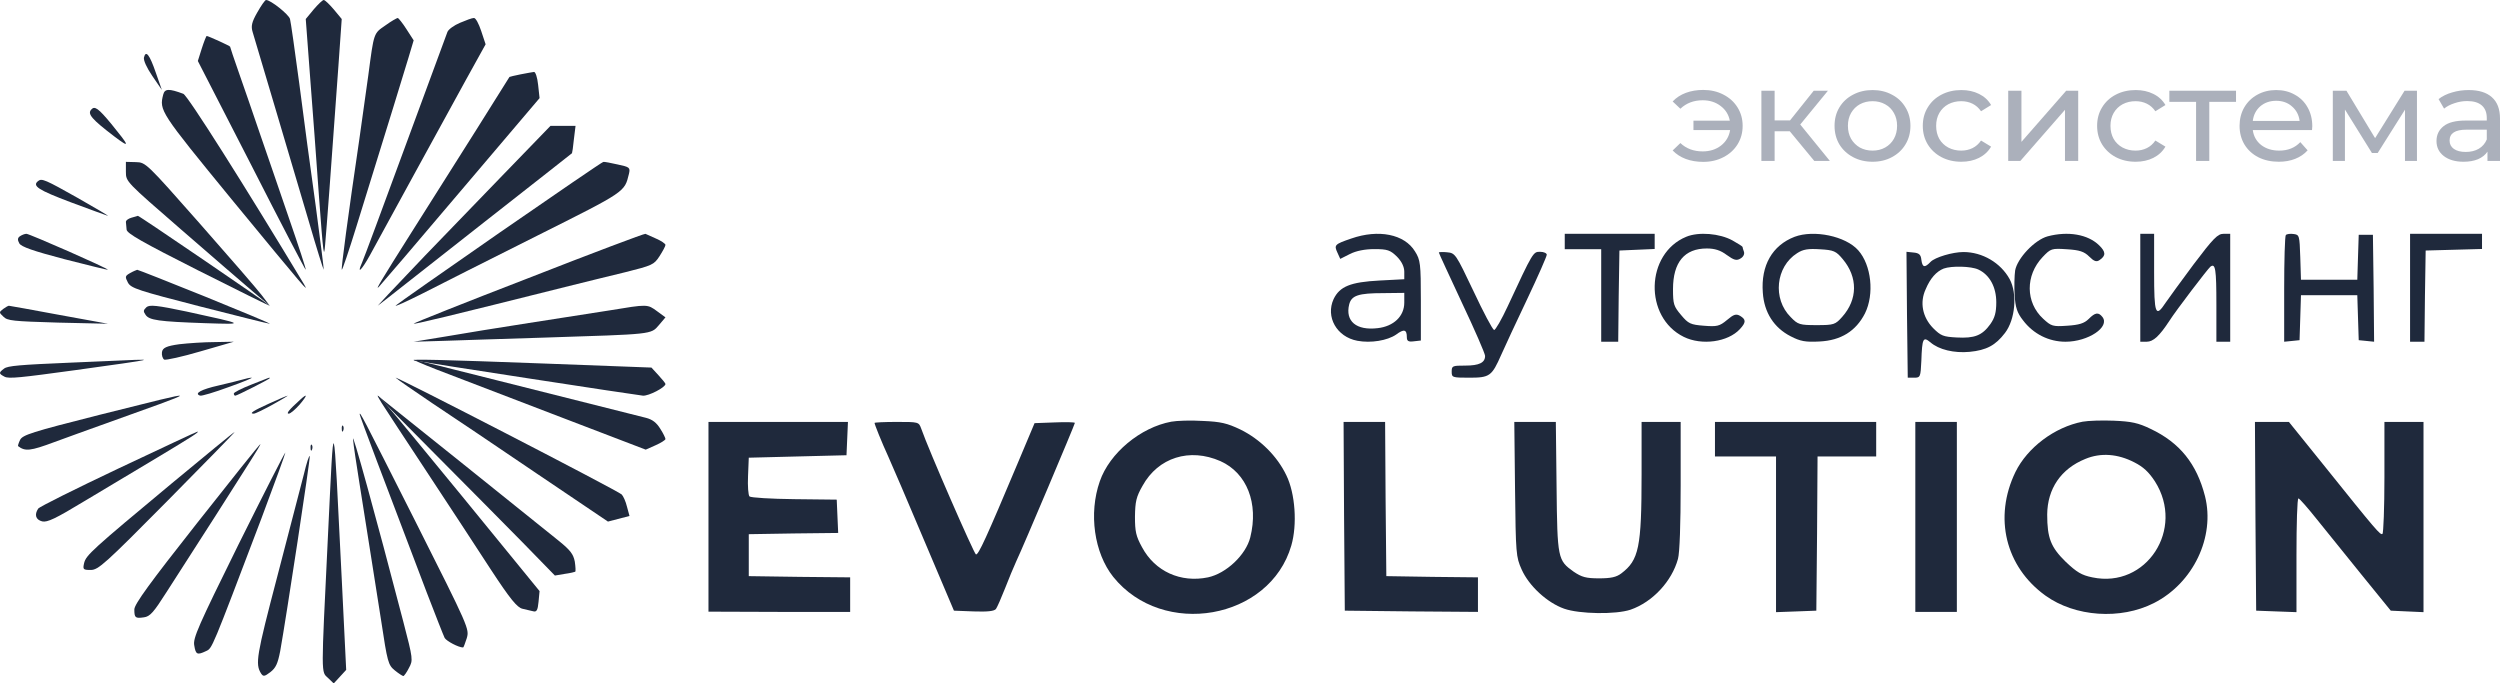 <?xml version="1.0" encoding="UTF-8"?> <svg xmlns="http://www.w3.org/2000/svg" width="139" height="38" viewBox="0 0 139 38" fill="none"><path d="M94.7 5C95.114 5 95.486 5.086 95.818 5.258C96.155 5.43 96.418 5.668 96.607 5.972C96.796 6.277 96.891 6.618 96.891 6.996C96.891 7.379 96.796 7.723 96.607 8.028C96.418 8.332 96.155 8.57 95.818 8.742C95.486 8.914 95.114 9 94.7 9C94.343 9 94.019 8.946 93.728 8.838C93.442 8.73 93.199 8.573 93 8.366L93.429 7.954C93.756 8.263 94.169 8.418 94.669 8.418C95.068 8.418 95.407 8.31 95.688 8.094C95.969 7.873 96.137 7.586 96.194 7.232H94.156V6.709H96.178C96.112 6.37 95.941 6.098 95.665 5.891C95.389 5.68 95.058 5.575 94.669 5.575C94.174 5.575 93.761 5.732 93.429 6.046L93 5.641C93.199 5.43 93.444 5.27 93.735 5.162C94.026 5.054 94.348 5 94.7 5Z" fill="#ABB0BB"></path><path d="M99.511 7.298H98.669V8.948H97.933V5.044H98.669V6.694H99.526L100.844 5.044H101.633L100.093 6.923L101.74 8.948H100.874L99.511 7.298Z" fill="#ABB0BB"></path><path d="M104.114 8.993C103.711 8.993 103.349 8.907 103.027 8.735C102.705 8.563 102.453 8.327 102.269 8.028C102.09 7.723 102.001 7.379 102.001 6.996C102.001 6.613 102.09 6.272 102.269 5.972C102.453 5.668 102.705 5.432 103.027 5.265C103.349 5.093 103.711 5.007 104.114 5.007C104.518 5.007 104.878 5.093 105.194 5.265C105.516 5.432 105.766 5.668 105.945 5.972C106.129 6.272 106.22 6.613 106.22 6.996C106.22 7.379 106.129 7.723 105.945 8.028C105.766 8.327 105.516 8.563 105.194 8.735C104.878 8.907 104.518 8.993 104.114 8.993ZM104.114 8.374C104.375 8.374 104.607 8.317 104.811 8.204C105.021 8.087 105.184 7.924 105.301 7.718C105.419 7.507 105.478 7.266 105.478 6.996C105.478 6.726 105.419 6.488 105.301 6.282C105.184 6.071 105.021 5.909 104.811 5.796C104.607 5.683 104.375 5.626 104.114 5.626C103.854 5.626 103.619 5.683 103.41 5.796C103.206 5.909 103.042 6.071 102.92 6.282C102.802 6.488 102.744 6.726 102.744 6.996C102.744 7.266 102.802 7.507 102.92 7.718C103.042 7.924 103.206 8.087 103.41 8.204C103.619 8.317 103.854 8.374 104.114 8.374Z" fill="#ABB0BB"></path><path d="M109.051 8.993C108.638 8.993 108.267 8.907 107.941 8.735C107.619 8.563 107.366 8.327 107.183 8.028C106.999 7.723 106.907 7.379 106.907 6.996C106.907 6.613 106.999 6.272 107.183 5.972C107.366 5.668 107.619 5.432 107.941 5.265C108.267 5.093 108.638 5.007 109.051 5.007C109.419 5.007 109.746 5.079 110.031 5.221C110.322 5.363 110.547 5.57 110.705 5.84L110.146 6.186C110.019 5.999 109.86 5.859 109.672 5.766C109.483 5.673 109.273 5.626 109.044 5.626C108.778 5.626 108.538 5.683 108.324 5.796C108.114 5.909 107.948 6.071 107.826 6.282C107.708 6.488 107.65 6.726 107.65 6.996C107.65 7.271 107.708 7.514 107.826 7.726C107.948 7.932 108.114 8.091 108.324 8.204C108.538 8.317 108.778 8.374 109.044 8.374C109.273 8.374 109.483 8.327 109.672 8.234C109.86 8.141 110.019 8.001 110.146 7.814L110.705 8.153C110.547 8.423 110.322 8.632 110.031 8.779C109.746 8.921 109.419 8.993 109.051 8.993Z" fill="#ABB0BB"></path><path d="M111.657 5.044H112.392V7.888L114.881 5.044H115.548V8.948H114.813V6.105L112.331 8.948H111.657V5.044Z" fill="#ABB0BB"></path><path d="M118.744 8.993C118.33 8.993 117.96 8.907 117.633 8.735C117.312 8.563 117.059 8.327 116.875 8.028C116.691 7.723 116.6 7.379 116.6 6.996C116.6 6.613 116.691 6.272 116.875 5.972C117.059 5.668 117.312 5.432 117.633 5.265C117.96 5.093 118.33 5.007 118.744 5.007C119.111 5.007 119.438 5.079 119.724 5.221C120.015 5.363 120.24 5.57 120.398 5.84L119.839 6.186C119.711 5.999 119.553 5.859 119.364 5.766C119.175 5.673 118.966 5.626 118.736 5.626C118.471 5.626 118.231 5.683 118.016 5.796C117.807 5.909 117.641 6.071 117.519 6.282C117.401 6.488 117.342 6.726 117.342 6.996C117.342 7.271 117.401 7.514 117.519 7.726C117.641 7.932 117.807 8.091 118.016 8.204C118.231 8.317 118.471 8.374 118.736 8.374C118.966 8.374 119.175 8.327 119.364 8.234C119.553 8.141 119.711 8.001 119.839 7.814L120.398 8.153C120.24 8.423 120.015 8.632 119.724 8.779C119.438 8.921 119.111 8.993 118.744 8.993Z" fill="#ABB0BB"></path><path d="M124.323 5.663H122.837V8.948H122.102V5.663H120.616V5.044H124.323V5.663Z" fill="#ABB0BB"></path><path d="M128.563 7.018C128.563 7.072 128.558 7.144 128.548 7.232H125.255C125.301 7.576 125.457 7.853 125.722 8.064C125.993 8.271 126.327 8.374 126.725 8.374C127.21 8.374 127.601 8.217 127.897 7.902L128.303 8.359C128.119 8.565 127.889 8.723 127.614 8.831C127.343 8.939 127.039 8.993 126.702 8.993C126.273 8.993 125.893 8.909 125.561 8.742C125.229 8.57 124.972 8.332 124.788 8.028C124.609 7.723 124.52 7.379 124.52 6.996C124.52 6.618 124.606 6.277 124.78 5.972C124.959 5.668 125.201 5.432 125.508 5.265C125.819 5.093 126.169 5.007 126.557 5.007C126.945 5.007 127.289 5.093 127.591 5.265C127.897 5.432 128.134 5.668 128.303 5.972C128.476 6.277 128.563 6.626 128.563 7.018ZM126.557 5.604C126.205 5.604 125.908 5.707 125.668 5.913C125.434 6.12 125.296 6.39 125.255 6.724H127.859C127.818 6.395 127.677 6.127 127.438 5.921C127.203 5.71 126.909 5.604 126.557 5.604Z" fill="#ABB0BB"></path><path d="M134.383 5.044V8.948H133.717V6.098L132.2 8.506H131.879L130.378 6.09V8.948H129.704V5.044H130.462L132.055 7.681L133.694 5.044H134.383Z" fill="#ABB0BB"></path><path d="M137.262 5.007C137.823 5.007 138.252 5.14 138.548 5.405C138.849 5.67 139 6.066 139 6.591V8.948H138.303V8.433C138.181 8.614 138.004 8.754 137.775 8.853C137.55 8.946 137.282 8.993 136.971 8.993C136.516 8.993 136.151 8.887 135.875 8.676C135.605 8.465 135.469 8.187 135.469 7.843C135.469 7.5 135.6 7.225 135.86 7.018C136.12 6.807 136.534 6.702 137.101 6.702H138.265V6.562C138.265 6.257 138.173 6.024 137.989 5.862C137.805 5.7 137.535 5.619 137.177 5.619C136.937 5.619 136.702 5.658 136.473 5.737C136.243 5.81 136.049 5.911 135.891 6.039L135.584 5.508C135.794 5.346 136.044 5.223 136.335 5.14C136.626 5.052 136.935 5.007 137.262 5.007ZM137.093 8.448C137.374 8.448 137.616 8.389 137.821 8.271C138.025 8.148 138.173 7.976 138.265 7.755V7.21H137.131C136.508 7.21 136.197 7.411 136.197 7.814C136.197 8.01 136.276 8.165 136.434 8.278C136.593 8.391 136.812 8.448 137.093 8.448Z" fill="#ABB0BB"></path><path d="M17.443 0.522L17 1.057L17.239 4.243C17.375 5.996 17.602 9.021 17.739 10.975C17.977 14.187 18.011 14.428 18.079 13.585C18.159 12.701 18.398 9.516 18.818 3.64L19 1.057L18.568 0.535C18.318 0.241 18.068 3.25399e-07 18 3.25399e-07C17.932 3.25399e-07 17.682 0.241 17.443 0.522Z" fill="#1F293C"></path><path d="M14.306 0.689C13.991 1.237 13.948 1.462 14.048 1.785C14.263 2.488 16.31 9.405 17.155 12.259C17.598 13.791 17.985 15.014 17.999 15C18.014 14.986 17.813 13.383 17.555 11.457C17.284 9.517 16.868 6.453 16.639 4.639C16.396 2.826 16.167 1.209 16.124 1.054C16.052 0.801 15.05 3.96132e-07 14.793 3.96132e-07C14.735 3.96132e-07 14.521 0.309 14.306 0.689Z" fill="#1F293C"></path><path d="M21.439 1.405C20.765 1.865 20.794 1.797 20.479 4.176C20.35 5.135 20.121 6.757 19.977 7.757C19.347 12.027 18.96 14.945 19.003 14.999C19.032 15.027 19.404 13.932 19.82 12.581C21.739 6.392 22.441 4.108 22.713 3.203L23 2.243L22.599 1.622C22.384 1.284 22.155 1 22.112 1C22.069 1 21.754 1.176 21.439 1.405Z" fill="#1F293C"></path><path d="M25.576 1.268C25.241 1.408 24.936 1.633 24.878 1.774C24.82 1.929 23.759 4.797 22.524 8.158C21.288 11.519 20.213 14.43 20.125 14.612C19.82 15.301 20.111 15.02 20.576 14.176C21.303 12.826 24.704 6.639 25.91 4.432L27 2.463L26.753 1.718C26.622 1.324 26.448 0.986 26.346 1C26.244 1 25.91 1.127 25.576 1.268Z" fill="#1F293C"></path><path d="M11.219 2.695L11 3.391L13.986 9.209C15.616 12.417 16.985 15.028 16.999 15C17.026 14.971 16.602 13.68 16.067 12.133C15.533 10.586 14.807 8.443 14.438 7.393C14.082 6.343 13.561 4.838 13.287 4.058C13.013 3.277 12.794 2.624 12.794 2.596C12.794 2.553 11.575 2 11.493 2C11.466 2 11.342 2.312 11.219 2.695Z" fill="#1F293C"></path><path d="M8.004 3.195C7.969 3.354 8.155 3.761 8.467 4.221L9 5L8.664 4.044C8.317 3.035 8.108 2.77 8.004 3.195Z" fill="#1F293C"></path><path d="M28.947 4.133C28.623 4.199 28.34 4.265 28.326 4.278C28.313 4.304 27.476 5.626 26.477 7.226C25.464 8.826 23.872 11.351 22.927 12.845C21.172 15.621 20.834 16.189 21.064 15.951C21.145 15.872 23.183 13.492 25.599 10.637L30 5.455L29.919 4.714C29.878 4.304 29.77 3.987 29.689 4C29.608 4.014 29.271 4.066 28.947 4.133Z" fill="#1F293C"></path><path d="M9.075 5.258C8.848 6.143 8.891 6.214 12.891 11.098C16.947 16.024 17.244 16.381 16.89 15.781C13.64 10.384 10.431 5.3 10.191 5.215C9.386 4.915 9.159 4.929 9.075 5.258Z" fill="#1F293C"></path><path d="M5.079 6.087C4.841 6.331 5.106 6.632 6.349 7.581C7.261 8.27 7.221 8.155 6.19 6.891C5.476 6.029 5.264 5.871 5.079 6.087Z" fill="#1F293C"></path><path d="M27.855 9.84C26.342 11.411 24.447 13.374 23.645 14.199C22.842 15.037 21.921 16.005 21.592 16.359L21 17L21.592 16.542C21.921 16.28 24.342 14.382 26.987 12.301C29.632 10.233 31.803 8.518 31.803 8.518C31.816 8.505 31.868 8.165 31.908 7.746L32 7H31.303H30.605L27.855 9.84Z" fill="#1F293C"></path><path d="M7 9.553C7 10.106 7.013 10.106 10.083 12.773C11.787 14.248 13.582 15.809 14.089 16.234L15 17L14.545 16.404C14.298 16.078 12.75 14.291 11.098 12.418C8.145 9.071 8.106 9.028 7.559 9.014L7 9V9.553Z" fill="#1F293C"></path><path d="M27.796 12.922C24.698 15.075 22.089 16.9 22.005 16.985C21.935 17.071 22.591 16.771 23.47 16.33C24.349 15.873 27.224 14.434 29.861 13.108C34.815 10.627 34.717 10.684 34.968 9.672C35.052 9.315 35.01 9.287 34.34 9.144C33.964 9.059 33.601 8.988 33.545 9.002C33.489 9.002 30.908 10.77 27.796 12.922Z" fill="#1F293C"></path><path d="M2.126 10.061C1.765 10.336 2.126 10.563 3.931 11.245C4.97 11.628 5.902 11.975 5.993 11.999C6.083 12.023 5.331 11.58 4.323 11.006C2.517 9.989 2.321 9.906 2.126 10.061Z" fill="#1F293C"></path><path d="M7.308 12.104C7.129 12.156 6.988 12.26 7.001 12.351C7.014 12.441 7.026 12.623 7.039 12.766C7.052 12.974 7.885 13.454 11.026 15.039C13.218 16.142 15 17.025 15 16.999C15 16.948 7.731 11.987 7.667 12C7.642 12.013 7.488 12.052 7.308 12.104Z" fill="#1F293C"></path><path d="M29.388 15.459C25.839 16.829 22.972 17.971 23 17.997C23.042 18.038 24.837 17.608 31.642 15.902C32.491 15.687 33.883 15.351 34.76 15.136C36.262 14.76 36.36 14.72 36.666 14.25C36.847 13.968 37 13.686 37 13.618C37 13.551 36.763 13.39 36.485 13.269C36.193 13.135 35.928 13.014 35.887 13.001C35.845 12.974 32.922 14.075 29.388 15.459Z" fill="#1F293C"></path><path d="M1.114 13.132C0.977 13.22 0.963 13.338 1.073 13.529C1.169 13.72 1.855 13.956 3.584 14.411C4.902 14.749 5.986 15.014 5.999 14.999C6.054 14.941 1.636 13 1.471 13C1.375 13 1.224 13.059 1.114 13.132Z" fill="#1F293C"></path><path d="M75.128 13.263C74.206 13.578 74.163 13.621 74.362 14.05L74.518 14.394L75.057 14.122C75.397 13.95 75.879 13.85 76.418 13.85C77.142 13.85 77.298 13.907 77.667 14.265C77.936 14.537 78.078 14.838 78.078 15.11V15.525L76.702 15.597C75.085 15.683 74.489 15.926 74.149 16.628C73.695 17.616 74.319 18.732 75.468 18.947C76.22 19.09 77.142 18.933 77.624 18.603C78.064 18.274 78.22 18.317 78.22 18.747C78.22 18.961 78.305 19.019 78.617 18.976L79 18.933V16.713C79 14.652 78.972 14.451 78.674 13.979C78.092 13.02 76.645 12.733 75.128 13.263ZM78.078 16.828C78.078 17.587 77.482 18.145 76.603 18.245C75.411 18.389 74.787 17.859 75.014 16.928C75.142 16.427 75.525 16.298 76.915 16.298L78.078 16.284V16.828Z" fill="#1F293C"></path><path d="M80 14.04C80 14.081 80.586 15.333 81.286 16.84C82 18.348 82.571 19.667 82.571 19.788C82.571 20.165 82.243 20.327 81.471 20.327C80.757 20.327 80.714 20.34 80.714 20.663C80.714 20.986 80.743 21 81.686 21C82.829 21 82.943 20.919 83.471 19.721C83.671 19.277 84.314 17.877 84.914 16.625C85.514 15.36 86 14.256 86 14.162C86 14.081 85.843 14 85.629 14C85.243 14 85.243 13.986 83.829 17.029C83.486 17.769 83.143 18.361 83.071 18.348C82.986 18.321 82.471 17.352 81.929 16.194C80.943 14.121 80.914 14.067 80.457 14.027C80.214 14 80 14.014 80 14.04Z" fill="#1F293C"></path><path d="M87 13.429V13.857H88.013H89.027V16.429V19H89.5H89.973L90 16.457L90.04 13.929L91.027 13.886L92 13.843V13.429V13H89.5H87V13.429Z" fill="#1F293C"></path><path d="M93.752 13.166C91.486 14.103 91.393 17.636 93.619 18.731C94.619 19.221 96.072 19.02 96.738 18.299C97.085 17.924 97.085 17.765 96.752 17.563C96.525 17.434 96.392 17.477 96.019 17.794C95.605 18.14 95.459 18.169 94.739 18.111C93.992 18.054 93.872 17.996 93.472 17.52C93.059 17.03 93.019 16.915 93.019 16.078C93.019 14.579 93.659 13.815 94.899 13.815C95.339 13.815 95.659 13.915 96.005 14.175C96.405 14.463 96.552 14.507 96.765 14.377C96.925 14.29 97.005 14.132 96.965 14.002C96.925 13.887 96.885 13.771 96.885 13.728C96.885 13.699 96.632 13.541 96.325 13.368C95.619 12.978 94.445 12.877 93.752 13.166Z" fill="#1F293C"></path><path d="M99.777 13.167C98.544 13.643 97.898 14.756 98.013 16.272C98.085 17.369 98.63 18.222 99.562 18.698C100.092 18.973 100.379 19.03 101.168 18.987C102.358 18.929 103.189 18.409 103.691 17.427C104.222 16.359 104.05 14.741 103.319 13.918C102.616 13.124 100.852 12.763 99.777 13.167ZM102.458 14.409C103.304 15.42 103.29 16.647 102.429 17.615C102.042 18.048 101.971 18.077 101.01 18.077C100.064 18.077 99.963 18.048 99.562 17.63C98.544 16.619 98.73 14.828 99.92 14.077C100.25 13.86 100.537 13.817 101.196 13.86C101.956 13.903 102.085 13.961 102.458 14.409Z" fill="#1F293C"></path><path d="M106.029 17.5L106.071 21H106.428C106.77 21 106.785 20.96 106.827 20.068C106.87 18.804 106.927 18.698 107.327 19.03C107.798 19.443 108.653 19.643 109.509 19.563C110.451 19.47 110.95 19.203 111.478 18.511C112.049 17.766 112.177 16.329 111.735 15.517C111.236 14.612 110.223 14.013 109.167 14.013C108.568 14.013 107.584 14.306 107.341 14.559C107.013 14.905 106.884 14.878 106.827 14.439C106.799 14.16 106.699 14.066 106.385 14.04L106 14L106.029 17.5ZM109.994 14.985C110.622 15.278 110.993 15.956 110.993 16.808C110.993 17.38 110.908 17.673 110.665 18.019C110.208 18.658 109.78 18.817 108.796 18.764C108.04 18.724 107.912 18.671 107.484 18.245C106.884 17.633 106.728 16.808 107.07 16.076C107.327 15.464 107.669 15.091 108.069 14.932C108.511 14.772 109.595 14.799 109.994 14.985Z" fill="#1F293C"></path><path d="M113.846 13.141C113.121 13.342 112.165 14.362 112.042 15.037C112.001 15.324 111.987 15.941 112.014 16.415C112.055 17.09 112.151 17.392 112.479 17.808C113.053 18.569 113.914 19 114.844 19C116.101 19 117.331 18.181 116.894 17.622C116.675 17.349 116.498 17.363 116.129 17.736C115.882 17.98 115.595 18.067 114.939 18.11C114.133 18.167 114.051 18.138 113.6 17.722C112.616 16.817 112.602 15.31 113.572 14.29C114.024 13.816 114.065 13.802 114.926 13.859C115.623 13.902 115.882 13.989 116.156 14.261C116.429 14.534 116.566 14.577 116.73 14.463C117.099 14.218 117.085 14.003 116.716 13.644C116.088 13.027 114.98 12.84 113.846 13.141Z" fill="#1F293C"></path><path d="M119 16V19H119.359C119.718 19 120.064 18.686 120.615 17.843C120.987 17.257 122.756 14.943 122.897 14.829C123.179 14.614 123.231 14.957 123.231 16.943V19H123.615H124V16V13H123.628C123.308 13 123.064 13.243 121.974 14.686C121.282 15.614 120.577 16.586 120.41 16.829C119.846 17.686 119.769 17.486 119.769 15.143V13H119.385H119V16Z" fill="#1F293C"></path><path d="M127.092 13.068C127.039 13.126 127 14.483 127 16.084V19L127.434 18.957L127.855 18.914L127.895 17.657L127.934 16.413H129.5H131.066L131.105 17.657L131.145 18.914L131.579 18.957L132 19L131.974 16.027L131.934 13.054H131.539H131.145L131.105 14.298L131.066 15.555H129.5H127.934L127.895 14.298C127.855 13.083 127.842 13.054 127.526 13.011C127.342 12.983 127.145 13.011 127.092 13.068Z" fill="#1F293C"></path><path d="M134 16V19H134.4H134.8L134.827 16.457L134.867 13.929L136.44 13.886L138 13.843V13.429V13H136H134V16Z" fill="#1F293C"></path><path d="M7.228 15.186C6.955 15.343 6.941 15.386 7.113 15.714C7.285 16.029 7.701 16.157 11.084 17.029C13.148 17.557 14.925 18 14.997 18C15.083 18 13.463 17.329 11.428 16.5C9.378 15.671 7.672 15 7.629 15C7.586 15.014 7.4 15.086 7.228 15.186Z" fill="#1F293C"></path><path d="M33.895 17.257C32.996 17.403 30.98 17.717 29.401 17.959C27.835 18.201 25.751 18.54 24.77 18.71L23 19L24.634 18.952C25.533 18.915 28.08 18.843 30.286 18.77C36.319 18.576 36.183 18.601 36.632 18.08L37 17.645L36.537 17.306C35.992 16.907 36.02 16.907 33.895 17.257Z" fill="#1F293C"></path><path d="M0.178 17.177C-0.062 17.367 -0.062 17.367 0.191 17.608C0.418 17.835 0.696 17.861 3.222 17.937L6 18L3.285 17.506C1.795 17.228 0.532 17 0.494 17C0.456 17 0.317 17.076 0.178 17.177Z" fill="#1F293C"></path><path d="M8.142 17.081C7.969 17.247 7.956 17.307 8.093 17.502C8.291 17.803 8.812 17.878 11.39 17.968C13.683 18.043 13.683 18.043 10.373 17.322C8.725 16.976 8.316 16.931 8.142 17.081Z" fill="#1F293C"></path><path d="M9.97 19.139C9.253 19.239 9.043 19.338 9.005 19.577C8.981 19.756 9.043 19.935 9.129 19.995C9.216 20.035 10.131 19.836 11.145 19.537L13 19L11.949 19.02C11.368 19.02 10.477 19.08 9.97 19.139Z" fill="#1F293C"></path><path d="M23.068 20.049C23.555 20.149 35.426 21.974 35.746 21.999C36.066 22.024 37 21.537 37 21.349C37 21.312 36.819 21.087 36.61 20.862L36.22 20.437L30.243 20.212C24.559 20 22.594 19.95 23.068 20.049Z" fill="#1F293C"></path><path d="M3.95 20.162C1.085 20.283 0.429 20.339 0.228 20.493C-0.08 20.725 -0.08 20.769 0.255 20.946C0.496 21.067 1.111 21.001 4.178 20.581C6.186 20.305 7.886 20.063 7.953 20.029C8.141 19.974 7.94 19.985 3.95 20.162Z" fill="#1F293C"></path><path d="M13.506 21.098C13.336 21.152 12.732 21.293 12.151 21.433C11.184 21.65 10.773 21.878 11.124 21.997C11.208 22.029 11.922 21.813 12.72 21.52C13.518 21.238 14.086 21 13.989 21C13.893 21 13.675 21.043 13.506 21.098Z" fill="#1F293C"></path><path d="M24.213 20.523C24.936 20.804 27.869 21.93 30.718 23.016L35.902 25L36.444 24.759C36.75 24.625 37 24.464 37 24.41C37 24.357 36.875 24.088 36.708 23.834C36.5 23.499 36.277 23.324 35.916 23.231C33.108 22.52 31.579 22.145 27.66 21.153C25.172 20.523 23.073 20 23.004 20C22.948 20 23.49 20.241 24.213 20.523Z" fill="#1F293C"></path><path d="M13.976 21.385C13.435 21.596 13 21.816 13 21.881C13 21.945 13.035 22 13.082 22C13.177 22 15 21.073 15 21.027C15 20.972 15.035 20.963 13.976 21.385Z" fill="#1F293C"></path><path d="M22.002 21.004C22.085 21.089 22.991 21.714 24.022 22.41C25.053 23.092 27.672 24.853 29.845 26.33L33.802 29L34.401 28.844L35 28.688L34.861 28.176C34.791 27.878 34.652 27.58 34.568 27.494C34.359 27.282 21.821 20.819 22.002 21.004Z" fill="#1F293C"></path><path d="M14.996 22.422C14.077 22.835 13.827 23 14.111 23C14.194 23 14.662 22.771 15.163 22.495C15.664 22.22 16.031 21.991 15.998 22C15.948 22 15.497 22.193 14.996 22.422Z" fill="#1F293C"></path><path d="M23.994 25.049C25.79 26.85 28.058 29.145 29.057 30.159L30.852 32L31.405 31.907C31.703 31.867 31.973 31.8 31.986 31.787C32.013 31.76 32 31.506 31.959 31.226C31.878 30.813 31.716 30.599 31.095 30.092C30.015 29.212 21.335 22.261 21.011 22.007C20.863 21.887 22.213 23.261 23.994 25.049Z" fill="#1F293C"></path><path d="M5.541 23.063C1.738 24.025 1.257 24.184 1.116 24.46C1.031 24.632 0.989 24.79 1.003 24.803C1.399 25.106 1.681 25.08 3.024 24.579C3.802 24.289 4.919 23.894 5.499 23.683C11.493 21.534 11.493 21.574 5.541 23.063Z" fill="#1F293C"></path><path d="M16.677 22.236C16.054 22.798 15.903 23 16.054 23C16.148 23 16.413 22.77 16.658 22.496C17.111 21.963 17.111 21.833 16.677 22.236Z" fill="#1F293C"></path><path d="M21.218 22.404C21.444 22.75 22.575 24.496 23.763 26.284C24.937 28.071 26.535 30.495 27.285 31.659C28.374 33.322 28.756 33.779 29.052 33.848C29.25 33.89 29.519 33.959 29.646 33.987C29.83 34.042 29.901 33.931 29.943 33.46L30 32.865L25.701 27.6C21.133 22.03 20.581 21.379 21.218 22.404Z" fill="#1F293C"></path><path d="M20 23.041C20 23.123 21.336 26.66 23.725 32.937C24.211 34.197 24.656 35.336 24.724 35.471C24.832 35.648 25.493 36 25.75 36C25.776 36 25.858 35.77 25.952 35.485C26.1 34.97 26.087 34.929 23.104 29.006C20.067 22.987 20 22.865 20 23.041Z" fill="#1F293C"></path><path d="M6.571 26.055C4.2 27.18 2.194 28.175 2.124 28.279C1.899 28.615 1.984 28.899 2.348 28.99C2.629 29.054 3.092 28.834 4.691 27.865C5.799 27.206 7.609 26.12 8.732 25.448C10.668 24.284 11.117 24 10.976 24C10.934 24 8.956 24.931 6.571 26.055Z" fill="#1F293C"></path><path d="M19.003 23.856C19.003 24.007 19.043 24.048 19.084 23.938C19.125 23.842 19.111 23.718 19.071 23.677C19.03 23.622 18.989 23.705 19.003 23.856Z" fill="#1F293C"></path><path d="M65.128 23.445C63.416 23.76 61.691 25.187 61.148 26.764C60.523 28.548 60.836 30.743 61.895 32.073C64.652 35.503 70.602 34.46 71.797 30.331C72.136 29.165 72.014 27.437 71.525 26.435C71.009 25.352 70.058 24.419 68.972 23.884C68.225 23.527 67.871 23.445 66.866 23.404C66.214 23.362 65.427 23.39 65.128 23.445ZM67.858 25.64C69.325 26.298 69.99 27.985 69.515 29.878C69.27 30.852 68.184 31.881 67.165 32.101C65.644 32.416 64.218 31.772 63.498 30.427C63.158 29.81 63.104 29.549 63.104 28.726C63.117 27.889 63.172 27.629 63.525 27.011C64.394 25.434 66.146 24.885 67.858 25.64Z" fill="#1F293C"></path><path d="M115.794 23.446C114.232 23.747 112.724 24.886 112.058 26.244C110.836 28.768 111.501 31.512 113.729 33.117C115.372 34.297 117.899 34.475 119.76 33.529C121.946 32.417 123.169 29.852 122.598 27.588C122.137 25.791 121.199 24.612 119.569 23.843C118.89 23.514 118.51 23.432 117.532 23.391C116.88 23.363 116.092 23.391 115.794 23.446ZM118.673 25.709C119.162 25.956 119.474 26.244 119.814 26.765C121.498 29.413 119.339 32.733 116.337 32.102C115.726 31.978 115.468 31.814 114.856 31.238C114.028 30.428 113.824 29.921 113.824 28.604C113.838 27.177 114.585 26.066 115.943 25.517C116.799 25.16 117.749 25.229 118.673 25.709Z" fill="#1F293C"></path><path d="M39.391 28.727V34.008L43.33 34.022H47.269V33.062V32.101L44.457 32.074L41.632 32.033V30.867V29.701L44.117 29.66L46.603 29.632L46.562 28.699L46.522 27.78L44.158 27.753C42.868 27.739 41.74 27.67 41.672 27.602C41.605 27.533 41.564 27.026 41.591 26.463L41.632 25.448L44.348 25.379L47.065 25.311L47.106 24.378L47.146 23.459H43.262H39.391V28.727Z" fill="#1F293C"></path><path d="M48.625 23.514C48.625 23.596 49.019 24.584 49.386 25.38C49.576 25.791 50.472 27.89 51.382 30.044L53.039 33.953L54.139 33.995C54.914 34.022 55.281 33.981 55.376 33.857C55.444 33.761 55.674 33.24 55.878 32.719C56.082 32.184 56.367 31.512 56.503 31.21C56.883 30.414 59.763 23.596 59.763 23.514C59.763 23.473 59.26 23.459 58.649 23.486L57.522 23.527L56.598 25.723C54.832 29.92 54.398 30.867 54.262 30.826C54.153 30.785 51.64 25.037 51.219 23.829C51.084 23.459 51.07 23.459 49.861 23.459C49.182 23.459 48.625 23.486 48.625 23.514Z" fill="#1F293C"></path><path d="M74.73 28.699L74.771 33.953L78.479 33.994L82.174 34.022V33.062V32.101L79.634 32.074L77.08 32.033L77.039 27.739L77.012 23.459H75.858H74.703L74.73 28.699Z" fill="#1F293C"></path><path d="M84.236 27.19C84.277 30.798 84.29 30.963 84.603 31.662C85.01 32.581 86.029 33.514 86.966 33.843C87.822 34.145 89.846 34.173 90.661 33.898C91.883 33.473 92.956 32.321 93.296 31.072C93.391 30.743 93.445 29.097 93.445 26.984V23.459H92.359H91.272V26.367C91.272 30.441 91.123 31.141 90.144 31.882C89.873 32.087 89.574 32.156 88.909 32.156C88.175 32.156 87.944 32.087 87.496 31.786C86.613 31.155 86.586 31.072 86.545 27.053L86.504 23.459H85.35H84.195L84.236 27.19Z" fill="#1F293C"></path><path d="M95.352 24.419V25.379H97.049H98.747V29.701V34.036L99.875 33.995L100.988 33.953L101.029 29.66L101.056 25.379H102.686H104.316V24.419V23.459H99.834H95.352V24.419Z" fill="#1F293C"></path><path d="M106.492 28.74V34.022H107.647H108.801V28.74V23.459H107.647H106.492V28.74Z" fill="#1F293C"></path><path d="M125.402 28.699L125.443 33.953L126.57 33.995L127.684 34.036V30.867C127.684 29.138 127.725 27.712 127.793 27.712C127.847 27.712 128.295 28.219 128.798 28.85C129.3 29.468 130.428 30.867 131.311 31.964L132.927 33.953L133.837 33.995L134.747 34.036V28.74V23.459H133.66H132.574V26.532C132.574 28.233 132.519 29.646 132.465 29.687C132.343 29.756 132.18 29.577 129.11 25.75L127.263 23.459H126.312H125.375L125.402 28.699Z" fill="#1F293C"></path><path d="M18.229 29.906C17.849 37.726 17.849 37.328 18.242 37.698L18.555 38L18.908 37.616L19.248 37.245L19.003 32.238C18.514 22.43 18.582 22.649 18.229 29.906Z" fill="#1F293C"></path><path d="M19.628 24.419C19.655 24.762 19.818 25.804 19.967 26.751C20.483 30.03 20.809 32.046 21.189 34.488C21.543 36.834 21.583 36.971 21.95 37.273C22.168 37.451 22.385 37.588 22.425 37.588C22.466 37.588 22.616 37.383 22.738 37.136C22.969 36.71 22.969 36.656 22.425 34.57C20.877 28.63 19.56 23.87 19.628 24.419Z" fill="#1F293C"></path><path d="M9.567 26.861C5.098 30.579 4.786 30.867 4.677 31.306C4.596 31.662 4.623 31.69 5.044 31.69C5.465 31.69 5.832 31.361 9.309 27.849C11.401 25.736 13.085 24.008 13.044 24.021C13.003 24.021 11.441 25.311 9.567 26.861Z" fill="#1F293C"></path><path d="M10.946 29.097C8.338 32.403 7.469 33.596 7.469 33.885C7.469 34.351 7.523 34.392 7.998 34.324C8.338 34.282 8.542 34.049 9.248 32.938C10.878 30.414 13.35 26.545 13.934 25.612C14.26 25.105 14.505 24.693 14.477 24.693C14.437 24.693 12.848 26.683 10.946 29.097Z" fill="#1F293C"></path><path d="M17.268 24.912C17.268 25.063 17.309 25.105 17.35 24.995C17.39 24.899 17.377 24.775 17.336 24.734C17.296 24.679 17.255 24.762 17.268 24.912Z" fill="#1F293C"></path><path d="M13.259 30.276C11.018 34.817 10.719 35.489 10.801 35.887C10.882 36.394 10.964 36.435 11.453 36.202C11.806 36.038 11.738 36.188 14.536 28.822C15.283 26.833 15.881 25.186 15.867 25.159C15.84 25.145 14.672 27.436 13.259 30.276Z" fill="#1F293C"></path><path d="M16.896 26.366C16.733 26.997 16.067 29.549 15.415 32.059C14.261 36.463 14.18 36.916 14.519 37.451C14.641 37.629 14.709 37.615 15.035 37.368C15.334 37.135 15.443 36.902 15.579 36.202C15.918 34.309 17.263 25.488 17.222 25.365C17.195 25.283 17.045 25.735 16.896 26.366Z" fill="#1F293C"></path></svg> 